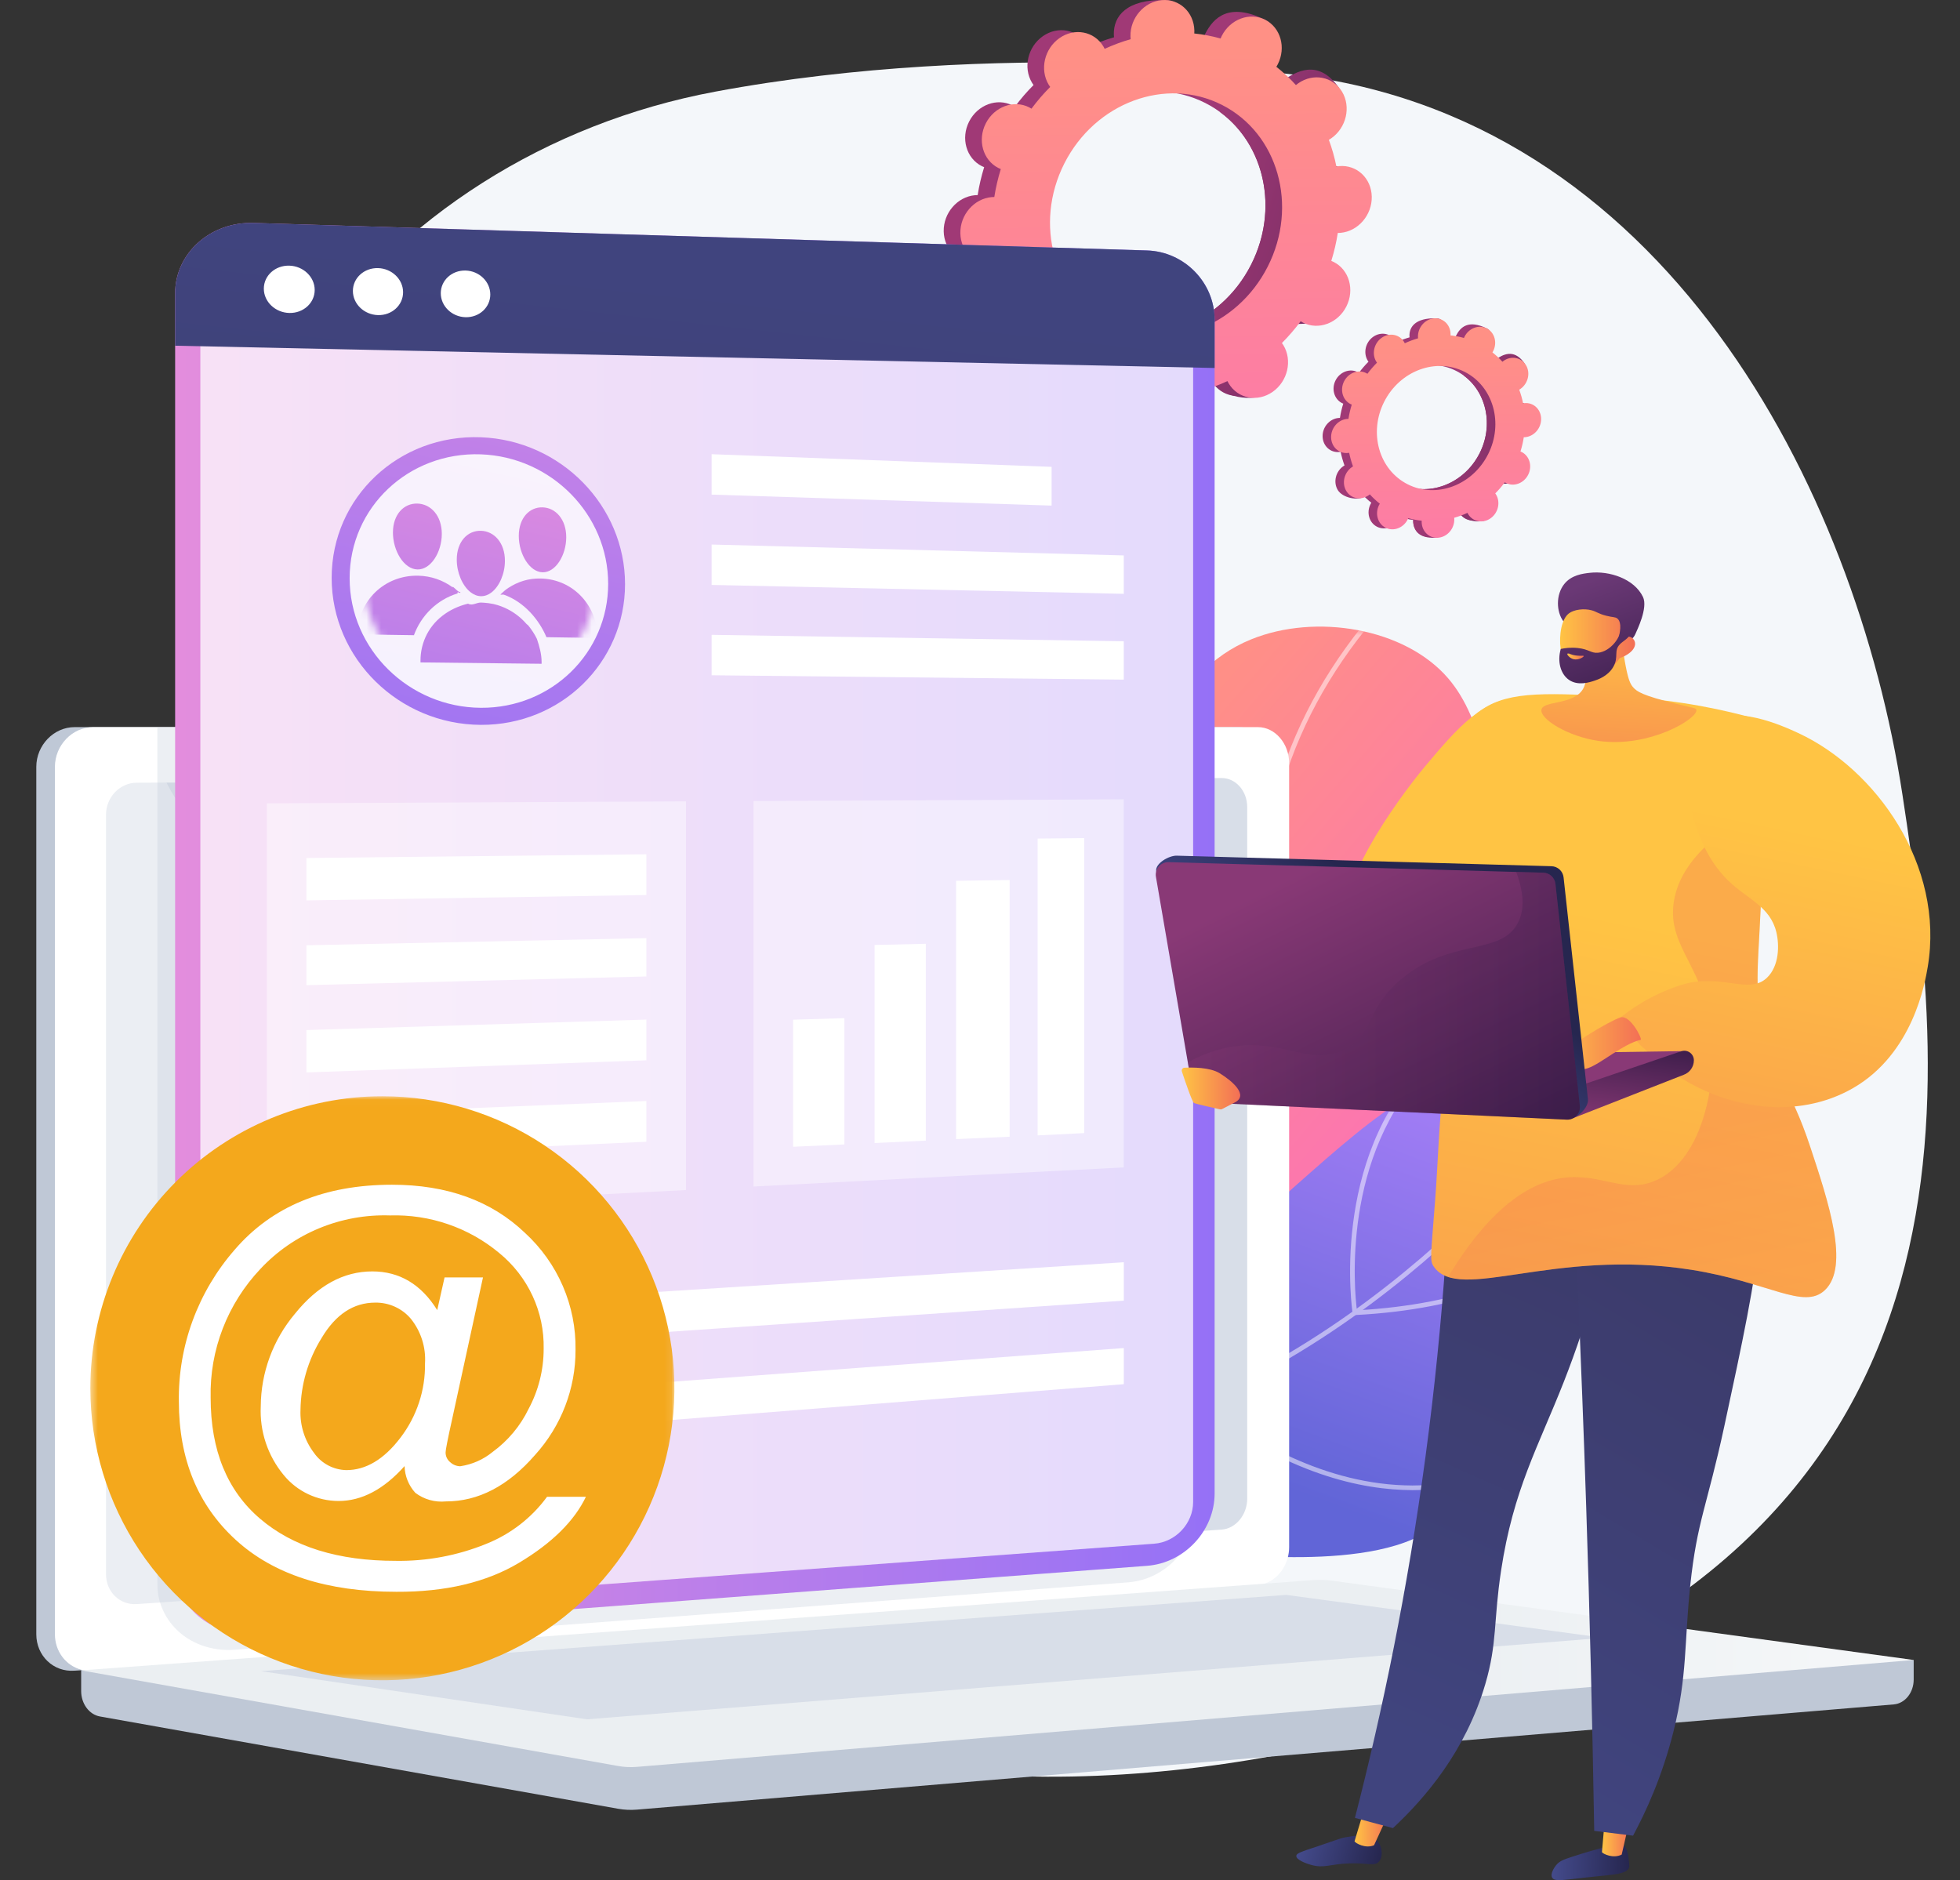<svg width="270" height="259" viewBox="0 0 270 259" fill="none" xmlns="http://www.w3.org/2000/svg">
<rect x="0" y="0" width="270" height="259" fill="#333333" stroke="none"/>
<path d="M262.07 109.464C255.633 67.331 229.241 15.567 177.101 10.15C177.101 10.15 137.514 5.334 98.49 12.632C75.329 16.964 55.02 29.857 42.17 48.388C29.319 66.919 25.027 89.515 30.236 111.057C33.62 125.049 35.906 139.53 35.279 153.908C34.187 178.931 34.815 202.288 59.099 217.211C80.782 230.535 108.07 242.287 134.104 244.345C151.796 245.744 171.636 243.48 188.688 238.874C275.588 215.4 268.507 151.598 262.07 109.464Z" fill="#F4F7FA"/>
<path d="M143.268 199.463C135.886 201.507 130.137 193 134.789 186.914C136.234 185.025 137.605 182.988 138.867 180.792C148.245 164.489 143.398 153.786 151.843 124.273C157.183 105.612 161.097 92.643 172.374 88.068C181.21 84.482 193.51 86.48 199.495 93.448C204.471 99.242 205.664 109.151 205.082 115.855C204.607 121.319 202.928 124.944 205.239 128.48C207.6 132.095 211.343 131.355 213.692 134.186C218.456 139.928 211.458 153.091 210.327 155.218C197.746 178.883 170.122 189.923 158.014 194.593C153.934 196.167 149.001 197.876 143.268 199.463Z" fill="url(#paint0_linear_178_3012)"/>
<mask id="mask0_178_3012" style="mask-type:luminance" maskUnits="userSpaceOnUse" x="131" y="86" width="85" height="115">
<path d="M140.893 200.101C134.153 201.857 129.052 193.939 133.481 188.563C135.408 186.224 137.229 183.641 138.867 180.792C148.245 164.489 143.398 153.786 151.843 124.273C157.183 105.612 161.097 92.643 172.374 88.068C181.21 84.482 193.51 86.48 199.495 93.448C204.471 99.242 205.664 109.151 205.081 115.855C204.607 121.319 202.928 124.944 205.239 128.48C207.6 132.095 211.343 131.355 213.692 134.186C218.456 139.928 211.458 153.091 210.327 155.218C197.746 178.883 170.122 189.923 158.014 194.593C153.381 196.38 147.647 198.342 140.893 200.101Z" fill="white"/>
</mask>
<g mask="url(#mask0_178_3012)">
<g opacity="0.5">
<path d="M105.087 207.705L105.016 207.067C116.851 205.742 127.382 203.243 136.318 199.638C149.489 194.325 158.788 186.738 163.958 177.088C168.008 169.527 169.457 160.984 171.463 149.16C173.065 139.72 173.348 132.884 173.599 126.853C173.926 118.965 174.185 112.734 177.267 104.387C180.394 95.918 185.485 88.008 192.398 80.878L192.859 81.325C186.008 88.39 180.965 96.225 177.869 104.609C174.822 112.862 174.565 119.048 174.24 126.88C173.989 132.93 173.704 139.787 172.096 149.267C170.155 160.704 168.623 169.738 164.523 177.391C159.281 187.177 149.872 194.862 136.558 200.233C127.568 203.86 116.98 206.373 105.087 207.705Z" fill="white"/>
<path d="M172.893 142.644L172.607 142.421C172.552 142.378 167.092 138.064 162.566 130.147C158.388 122.84 154.163 110.874 157.761 95.367L158.386 95.512C154.835 110.817 159.002 122.621 163.123 129.828C167.003 136.615 171.56 140.703 172.722 141.685C182.074 126.278 193.742 118.105 201.908 113.957C210.827 109.426 217.629 108.58 217.696 108.572L217.772 109.209C217.705 109.217 210.994 110.056 202.171 114.543C194.032 118.682 182.378 126.864 173.079 142.334L172.893 142.644Z" fill="white"/>
<path d="M167.795 168.012L167.715 167.792C167.678 167.688 163.875 157.269 158.019 147.57C152.201 137.935 134.646 130.589 134.469 130.516L134.714 129.923C134.893 129.997 152.641 137.422 158.568 147.239C163.984 156.208 167.652 165.788 168.237 167.353C188.873 166.369 220.789 126.865 221.11 126.465L221.61 126.866C221.529 126.967 213.392 137.076 202.79 147.14C188.519 160.687 176.823 167.706 168.028 168.004L167.795 168.012Z" fill="white"/>
<path d="M152.419 199.411C145.269 199.411 140.699 198.814 140.633 198.805L140 198.72L140.447 198.263C147.515 191.031 149.094 181.932 145.139 171.221C142.178 163.202 137.059 157.254 137.008 157.195L137.492 156.774C137.544 156.834 142.74 162.871 145.741 170.998C149.647 181.579 148.128 190.985 141.353 198.243C143.674 198.494 152.152 199.248 163.236 198.316C175.227 197.307 192.808 194.06 208.467 184.322L238.896 165.4L239.235 165.944L208.806 184.867C193.033 194.675 175.339 197.943 163.272 198.956C159.26 199.294 155.586 199.411 152.419 199.411Z" fill="white"/>
</g>
</g>
<path d="M128.277 200.214C138.529 206.219 152.445 212.406 168.289 213.97C172.332 214.369 197.31 216.833 200.174 206.461C201.183 202.807 198.596 200.647 199.859 195.738C201.356 189.922 205.947 189.233 211.731 184.244C215.182 181.267 225.282 172.555 222.23 162.747C220.406 156.885 213.968 150.897 207.558 148.958C198.155 146.113 190.654 152.536 178.15 163.624C167.066 173.453 166.387 177.043 158.281 183.982C152.266 189.131 142.827 195.554 128.277 200.214Z" fill="url(#paint1_linear_178_3012)"/>
<mask id="mask1_178_3012" style="mask-type:luminance" maskUnits="userSpaceOnUse" x="128" y="148" width="95" height="67">
<path d="M128.277 200.214C138.529 206.219 152.445 212.406 168.289 213.97C172.332 214.369 197.31 216.833 200.174 206.461C201.183 202.807 198.596 200.647 199.859 195.738C201.356 189.922 205.947 189.233 211.731 184.244C215.182 181.267 225.282 172.555 222.23 162.747C220.406 156.885 213.968 150.897 207.558 148.958C198.155 146.113 190.654 152.536 178.15 163.624C167.066 173.453 166.387 177.043 158.281 183.982C152.266 189.131 142.827 195.554 128.277 200.214Z" fill="white"/>
</mask>
<g mask="url(#mask1_178_3012)">
<g opacity="0.5">
<path d="M133.545 200.352C127.136 200.352 120.854 199.451 114.722 197.645C102.834 194.144 91.936 187.519 82.332 177.954L82.785 177.5C92.312 186.988 103.119 193.559 114.903 197.03C130.601 201.653 147.316 200.291 164.584 192.982C182.574 185.368 196.658 173.208 205.305 164.349C211.285 158.222 215.519 150.06 217.891 140.09L218.515 140.238C216.116 150.323 211.826 158.585 205.764 164.797C197.076 173.699 182.923 185.917 164.834 193.573C154.163 198.089 143.696 200.352 133.545 200.352Z" fill="white"/>
<path d="M186.372 181.174L186.327 180.889C186.293 180.679 183.153 159.758 196.444 146.349L196.9 146.8C184.682 159.127 186.598 177.961 186.921 180.503C216.835 178.875 225.946 162.573 228.031 157.602C228.089 157.463 228.128 157.377 228.145 157.347L228.698 157.673L228.422 157.51L228.702 157.667C228.687 157.695 228.661 157.757 228.623 157.85C226.495 162.924 217.181 179.603 186.66 181.159L186.372 181.174Z" fill="white"/>
<path d="M194.629 205.277C194.593 205.277 194.558 205.277 194.523 205.277C187.797 205.256 177.184 203.18 164.818 193.401L164.684 193.294L164.697 193.124C164.71 192.964 166.114 176.926 177.316 160.486L188.6 143.926L189.13 144.287L177.846 160.847C167.361 176.235 165.534 191.252 165.353 193.006C172.105 198.318 182.604 204.599 194.525 204.635C194.558 204.635 194.593 204.635 194.626 204.635C201.718 204.635 205.987 202.388 206.029 202.365L206.333 202.93C206.153 203.027 201.877 205.277 194.629 205.277Z" fill="white"/>
</g>
</g>
<path d="M206.289 66.404C207.376 66.956 208.743 66.449 209.341 65.272C209.939 64.094 209.542 62.691 208.454 62.139C208.398 62.111 208.34 62.087 208.282 62.064C208.484 61.412 208.637 60.755 208.739 60.098C208.801 60.098 208.864 60.097 208.927 60.092C210.168 59.981 211.153 58.841 211.127 57.545C211.101 56.249 210.074 55.288 208.833 55.398C208.768 55.404 208.705 55.414 208.641 55.426C208.512 54.783 208.334 54.156 208.11 53.549C208.167 53.516 208.224 53.481 208.279 53.442C209.341 52.698 209.68 51.23 209.038 50.163C208.395 49.096 207.013 48.834 205.951 49.578C205.897 49.616 205.846 49.657 205.795 49.699C205.376 49.236 204.916 48.806 204.418 48.414C204.453 48.357 204.487 48.298 204.518 48.237C205.116 47.06 205.898 45.773 204.802 45.238C202.266 44 201.178 45.06 200.58 46.238C200.549 46.299 200.522 46.361 200.497 46.423C199.886 46.252 199.268 46.135 198.647 46.07C198.65 46.004 198.653 45.939 198.652 45.872C198.626 44.576 199.011 43.875 197.765 43.851C195.049 43.798 194.133 44.977 194.159 46.273C194.16 46.34 194.166 46.407 194.172 46.472C193.55 46.65 192.939 46.877 192.344 47.151C192.315 47.093 192.286 47.036 192.252 46.98C191.61 45.913 190.228 45.651 189.166 46.395C188.105 47.139 187.765 48.607 188.408 49.674C188.441 49.728 188.477 49.779 188.514 49.83C188.044 50.3 187.603 50.811 187.196 51.358C187.144 51.325 187.09 51.293 187.034 51.264C185.947 50.712 184.58 51.219 183.982 52.397C183.384 53.574 183.781 54.977 184.869 55.529C184.925 55.558 184.983 55.582 185.041 55.605C184.838 56.256 184.686 56.913 184.584 57.57C184.522 57.57 184.459 57.571 184.396 57.577C183.155 57.688 182.17 58.828 182.196 60.124C182.222 61.42 183.249 62.381 184.49 62.27C184.554 62.264 184.618 62.254 184.681 62.243C184.811 62.885 184.989 63.512 185.213 64.12C185.156 64.153 185.099 64.188 185.043 64.226C183.982 64.97 183.642 66.438 184.285 67.505C184.928 68.572 187.057 69.068 188.118 68.324C188.173 68.286 187.477 68.011 187.528 67.969C187.947 68.433 188.407 68.862 188.905 69.254C188.87 69.312 188.835 69.37 188.804 69.431C188.206 70.609 188.603 72.011 189.691 72.563C190.779 73.115 192.145 72.608 192.743 71.431C192.774 71.37 192.801 71.308 192.826 71.246C193.436 71.416 194.055 71.534 194.676 71.599C194.672 71.664 194.669 71.73 194.671 71.796C194.697 73.092 195.724 74.053 196.964 73.943C198.205 73.832 199.19 72.692 199.164 71.396C199.163 71.328 199.157 71.262 199.15 71.196C199.773 71.019 200.384 70.792 200.979 70.517C201.007 70.575 201.037 70.633 201.07 70.689C201.713 71.756 203.095 72.018 204.157 71.274C205.218 70.53 205.558 69.062 204.915 67.995C204.882 67.941 204.846 67.889 204.809 67.839C205.279 67.369 205.719 66.858 206.126 66.311C206.179 66.343 206.232 66.375 206.289 66.404ZM192.731 66.576C188.782 64.571 187.341 59.48 189.512 55.204C191.683 50.928 196.644 49.087 200.592 51.092C204.541 53.097 205.982 58.188 203.812 62.464C201.641 66.74 196.68 68.581 192.731 66.576Z" fill="url(#paint2_linear_178_3012)"/>
<path d="M208.929 60.091C210.17 59.981 211.155 58.84 211.129 57.545C211.103 56.249 210.076 55.288 208.835 55.398C208.77 55.404 208.707 55.414 208.643 55.426C208.514 54.783 208.336 54.156 208.112 53.549C208.169 53.515 208.226 53.481 208.281 53.442C209.343 52.698 210.656 50.901 209.907 49.906C208.486 48.016 207.015 48.834 205.953 49.578C205.899 49.616 205.847 49.657 205.797 49.699C205.378 49.235 204.918 48.806 204.42 48.414C204.455 48.356 204.489 48.298 204.52 48.237C204.846 47.596 204.874 46.89 204.66 46.289C203.634 48.094 202.623 49.906 201.629 51.728C204.779 54.037 205.782 58.586 203.813 62.464C202.145 65.751 198.828 67.596 195.589 67.365C195.444 67.74 195.303 68.116 195.148 68.487C194.728 69.494 194.251 70.481 193.773 71.466C194.074 71.522 194.375 71.567 194.678 71.598C194.674 71.664 194.671 71.73 194.672 71.796C194.698 73.092 195.485 74.193 197.734 74.074C198.978 74.008 199.192 72.691 199.166 71.395C199.164 71.328 199.159 71.261 199.152 71.196C199.775 71.018 200.386 70.791 200.981 70.517C201.009 70.575 201.038 70.632 201.072 70.688C201.715 71.755 203.945 72.209 205.007 71.465C206.069 70.721 205.559 69.062 204.916 67.995C204.884 67.94 204.847 67.889 204.811 67.838C205.281 67.368 205.721 66.858 206.128 66.31C206.181 66.343 206.234 66.376 206.29 66.404C207.378 66.956 208.744 66.449 209.342 65.272C209.94 64.094 209.543 62.692 208.456 62.139C208.399 62.111 208.342 62.087 208.284 62.064C208.486 61.412 208.639 60.755 208.741 60.099C208.803 60.098 208.866 60.097 208.929 60.091Z" fill="url(#paint3_linear_178_3012)"/>
<path d="M207.46 66.537C208.548 67.089 209.914 66.582 210.512 65.405C211.11 64.227 210.713 62.825 209.626 62.272C209.569 62.244 209.512 62.22 209.454 62.197C209.656 61.545 209.808 60.888 209.911 60.231C209.973 60.231 210.036 60.23 210.099 60.225C211.34 60.114 212.325 58.974 212.299 57.678C212.273 56.382 211.246 55.421 210.005 55.531C209.94 55.537 209.876 55.547 209.813 55.559C209.683 54.916 209.506 54.289 209.282 53.682C209.339 53.648 209.396 53.614 209.451 53.575C210.513 52.831 210.852 51.363 210.209 50.296C209.566 49.229 208.184 48.967 207.123 49.711C207.068 49.749 207.017 49.79 206.967 49.832C206.547 49.369 206.088 48.939 205.59 48.547C205.625 48.49 205.659 48.431 205.69 48.37C206.288 47.193 205.891 45.791 204.804 45.238C203.716 44.686 202.35 45.193 201.752 46.371C201.721 46.432 201.694 46.494 201.668 46.556C201.058 46.385 200.44 46.268 199.819 46.203C199.822 46.137 199.825 46.072 199.824 46.005C199.798 44.709 198.771 43.748 197.53 43.859C196.29 43.969 195.305 45.11 195.331 46.406C195.332 46.473 195.338 46.539 195.344 46.605C194.722 46.783 194.111 47.01 193.516 47.284C193.487 47.226 193.458 47.169 193.425 47.113C192.782 46.046 191.4 45.784 190.338 46.528C189.277 47.271 188.937 48.739 189.58 49.806C189.613 49.861 189.649 49.912 189.686 49.962C189.216 50.433 188.775 50.943 188.369 51.491C188.316 51.458 188.263 51.426 188.206 51.397C187.119 50.845 185.752 51.352 185.154 52.529C184.556 53.707 184.953 55.109 186.041 55.662C186.097 55.69 186.155 55.714 186.212 55.737C186.01 56.389 185.858 57.046 185.756 57.703C185.694 57.703 185.631 57.704 185.567 57.709C184.327 57.82 183.342 58.96 183.368 60.256C183.394 61.552 184.421 62.513 185.661 62.402C185.726 62.397 185.79 62.386 185.853 62.375C185.983 63.017 186.161 63.645 186.385 64.252C186.328 64.285 186.271 64.32 186.215 64.359C185.154 65.103 184.814 66.57 185.457 67.638C186.1 68.704 187.482 68.967 188.544 68.223C188.598 68.185 188.649 68.144 188.7 68.102C189.119 68.565 189.579 68.995 190.077 69.387C190.042 69.444 190.007 69.502 189.976 69.563C189.378 70.741 189.775 72.143 190.863 72.695C191.95 73.248 193.317 72.741 193.915 71.563C193.946 71.502 193.972 71.44 193.998 71.378C194.608 71.548 195.226 71.666 195.848 71.731C195.844 71.797 195.841 71.862 195.842 71.929C195.868 73.225 196.895 74.186 198.136 74.075C199.377 73.964 200.362 72.824 200.336 71.528C200.334 71.46 200.329 71.394 200.322 71.328C200.945 71.151 201.556 70.924 202.151 70.65C202.179 70.708 202.208 70.765 202.242 70.821C202.885 71.888 204.267 72.15 205.328 71.406C206.39 70.662 206.729 69.194 206.087 68.127C206.054 68.073 206.018 68.022 205.981 67.971C206.451 67.501 206.891 66.99 207.298 66.443C207.351 66.476 207.404 66.508 207.46 66.537ZM193.903 66.709C189.954 64.704 188.512 59.613 190.683 55.337C192.854 51.061 197.815 49.22 201.764 51.225C205.713 53.23 207.154 58.322 204.983 62.597C202.812 66.873 197.851 68.714 193.903 66.709Z" fill="url(#paint4_linear_178_3012)"/>
<path d="M177.196 44.183C179.326 45.264 182.003 44.271 183.174 41.964C184.345 39.657 183.568 36.91 181.437 35.829C181.327 35.773 181.214 35.726 181.101 35.681C181.497 34.404 181.796 33.118 181.996 31.831C182.118 31.83 182.24 31.828 182.365 31.817C184.796 31.601 186.725 29.367 186.674 26.828C186.623 24.29 184.611 22.407 182.181 22.624C182.054 22.635 181.929 22.655 181.805 22.677C181.551 21.419 181.203 20.19 180.764 19.001C180.876 18.936 180.987 18.868 181.096 18.792C183.175 17.335 183.84 14.459 182.581 12.369C181.321 10.279 178.614 9.766 176.535 11.223C176.428 11.297 176.328 11.378 176.229 11.46C175.408 10.552 174.507 9.71 173.532 8.942C173.601 8.83 173.668 8.716 173.728 8.597C174.9 6.29 176.43 3.77 174.283 2.722C169.316 0.297 167.185 2.373 166.013 4.679C165.953 4.799 165.9 4.92 165.85 5.042C164.655 4.708 163.444 4.477 162.226 4.35C162.234 4.222 162.24 4.093 162.237 3.963C162.186 1.425 162.94 0.051 160.5 0.003C155.179 -0.1 153.384 2.209 153.435 4.748C153.438 4.88 153.449 5.01 153.462 5.139C152.243 5.487 151.045 5.931 149.88 6.468C149.824 6.355 149.767 6.243 149.701 6.133C148.442 4.043 145.735 3.53 143.655 4.987C141.576 6.444 140.911 9.319 142.17 11.409C142.235 11.517 142.305 11.617 142.377 11.715C141.456 12.636 140.594 13.636 139.797 14.709C139.694 14.645 139.589 14.582 139.479 14.525C137.348 13.444 134.672 14.437 133.501 16.744C132.329 19.051 133.107 21.798 135.237 22.879C135.348 22.935 135.46 22.983 135.573 23.028C135.178 24.304 134.879 25.59 134.679 26.877C134.557 26.878 134.434 26.88 134.31 26.891C131.879 27.108 129.95 29.341 130.001 31.88C130.052 34.419 132.064 36.301 134.494 36.084C134.621 36.073 134.746 36.053 134.87 36.031C135.124 37.289 135.472 38.518 135.911 39.707C135.799 39.773 135.688 39.84 135.579 39.916C133.5 41.373 132.835 44.249 134.094 46.339C135.354 48.429 139.523 49.401 141.603 47.944C141.709 47.869 140.347 47.331 140.446 47.249C141.267 48.157 142.168 48.998 143.143 49.766C143.074 49.879 143.007 49.992 142.946 50.112C141.775 52.419 142.553 55.166 144.683 56.247C146.814 57.329 149.49 56.336 150.661 54.029C150.722 53.91 150.774 53.788 150.825 53.666C152.02 54 153.231 54.231 154.449 54.358C154.441 54.486 154.435 54.615 154.438 54.745C154.489 57.284 156.5 59.166 158.931 58.949C161.362 58.733 163.291 56.499 163.24 53.961C163.237 53.828 163.226 53.698 163.213 53.569C164.432 53.222 165.63 52.777 166.795 52.24C166.851 52.353 166.908 52.466 166.974 52.575C168.233 54.665 170.94 55.178 173.02 53.721C175.099 52.264 175.764 49.389 174.505 47.299C174.44 47.192 174.37 47.092 174.298 46.993C175.219 46.072 176.081 45.072 176.878 43.999C176.981 44.063 177.085 44.127 177.196 44.183ZM150.637 44.52C142.902 40.592 140.079 30.619 144.331 22.243C148.584 13.867 158.302 10.261 166.037 14.189C173.773 18.116 176.596 28.09 172.343 36.465C168.091 44.841 158.373 48.447 150.637 44.52Z" fill="url(#paint5_linear_178_3012)"/>
<path d="M182.368 31.817C184.799 31.601 186.728 29.367 186.677 26.828C186.626 24.29 184.614 22.407 182.184 22.624C182.056 22.635 181.932 22.655 181.808 22.677C181.554 21.419 181.206 20.19 180.767 19.001C180.879 18.936 180.99 18.868 181.099 18.792C183.178 17.335 185.751 13.814 184.284 11.864C181.499 8.164 178.617 9.765 176.538 11.222C176.431 11.297 176.331 11.378 176.232 11.459C175.411 10.551 174.51 9.71 173.535 8.942C173.604 8.83 173.671 8.716 173.731 8.596C174.369 7.341 174.425 5.957 174.004 4.78C171.996 8.315 170.014 11.865 168.068 15.435C174.239 19.957 176.204 28.868 172.346 36.465C169.078 42.903 162.58 46.518 156.236 46.065C155.953 46.799 155.675 47.537 155.372 48.264C154.549 50.236 153.615 52.169 152.68 54.098C153.268 54.209 153.859 54.296 154.452 54.358C154.444 54.486 154.438 54.615 154.441 54.745C154.492 57.284 156.033 59.441 160.438 59.207C162.875 59.078 163.294 56.499 163.243 53.96C163.24 53.828 163.229 53.698 163.216 53.569C164.435 53.222 165.633 52.777 166.798 52.24C166.853 52.353 166.911 52.466 166.977 52.575C168.236 54.665 172.605 55.553 174.685 54.096C176.764 52.639 175.767 49.389 174.508 47.299C174.443 47.192 174.372 47.091 174.301 46.993C175.221 46.072 176.084 45.072 176.881 43.999C176.984 44.063 177.088 44.127 177.199 44.182C179.329 45.264 182.006 44.271 183.177 41.964C184.348 39.657 183.571 36.91 181.44 35.829C181.33 35.773 181.217 35.725 181.104 35.68C181.5 34.404 181.799 33.117 181.999 31.831C182.121 31.83 182.243 31.828 182.368 31.817Z" fill="url(#paint6_linear_178_3012)"/>
<path d="M179.489 44.443C181.619 45.525 184.296 44.532 185.467 42.225C186.638 39.918 185.861 37.171 183.73 36.09C183.62 36.033 183.507 35.986 183.394 35.941C183.79 34.665 184.088 33.378 184.288 32.091C184.411 32.091 184.533 32.089 184.658 32.078C187.088 31.861 189.017 29.628 188.967 27.089C188.916 24.55 186.904 22.668 184.473 22.884C184.346 22.896 184.222 22.916 184.097 22.938C183.844 21.68 183.496 20.451 183.057 19.262C183.169 19.196 183.28 19.128 183.389 19.052C185.468 17.596 186.133 14.72 184.874 12.63C183.614 10.54 180.907 10.026 178.828 11.483C178.721 11.558 178.621 11.638 178.522 11.72C177.701 10.812 176.8 9.971 175.825 9.203C175.894 9.09 175.961 8.977 176.021 8.857C177.193 6.55 176.415 3.803 174.285 2.722C172.154 1.64 169.477 2.633 168.306 4.94C168.246 5.059 168.193 5.181 168.143 5.302C166.948 4.969 165.737 4.738 164.519 4.611C164.527 4.482 164.533 4.354 164.53 4.224C164.479 1.685 162.468 -0.197 160.037 0.02C157.606 0.236 155.677 2.47 155.728 5.008C155.731 5.141 155.742 5.271 155.755 5.4C154.536 5.747 153.338 6.192 152.173 6.729C152.117 6.616 152.06 6.503 151.994 6.394C150.734 4.304 148.028 3.79 145.948 5.248C143.868 6.705 143.204 9.58 144.463 11.67C144.528 11.777 144.598 11.877 144.67 11.976C143.749 12.897 142.887 13.897 142.09 14.97C141.987 14.906 141.882 14.842 141.772 14.786C139.641 13.705 136.965 14.698 135.793 17.005C134.622 19.312 135.4 22.058 137.53 23.14C137.641 23.196 137.753 23.243 137.866 23.288C137.471 24.565 137.172 25.851 136.972 27.138C136.85 27.139 136.727 27.141 136.603 27.152C134.172 27.368 132.243 29.602 132.294 32.141C132.345 34.679 134.357 36.562 136.787 36.345C136.914 36.334 137.039 36.314 137.163 36.292C137.417 37.55 137.765 38.779 138.204 39.968C138.092 40.033 137.981 40.101 137.872 40.177C135.793 41.634 135.128 44.51 136.387 46.6C137.647 48.69 140.353 49.203 142.433 47.746C142.539 47.672 142.64 47.591 142.739 47.509C143.56 48.417 144.461 49.259 145.436 50.027C145.367 50.139 145.3 50.253 145.239 50.373C144.068 52.679 144.846 55.426 146.976 56.508C149.107 57.59 151.783 56.596 152.954 54.289C153.015 54.17 153.067 54.049 153.118 53.927C154.313 54.261 155.524 54.492 156.742 54.619C156.734 54.747 156.728 54.876 156.731 55.006C156.782 57.544 158.793 59.427 161.224 59.21C163.655 58.993 165.584 56.76 165.533 54.221C165.53 54.089 165.519 53.959 165.506 53.83C166.725 53.482 167.923 53.038 169.088 52.501C169.144 52.614 169.201 52.726 169.267 52.836C170.526 54.926 173.233 55.439 175.313 53.982C177.392 52.525 178.057 49.65 176.798 47.559C176.733 47.452 176.662 47.352 176.591 47.254C177.512 46.333 178.374 45.333 179.171 44.26C179.274 44.324 179.378 44.387 179.489 44.443ZM152.93 44.78C145.195 40.853 142.372 30.879 146.624 22.504C150.877 14.128 160.595 10.522 168.33 14.449C176.065 18.377 178.888 28.35 174.636 36.726C170.383 45.102 160.665 48.708 152.93 44.78Z" fill="url(#paint7_linear_178_3012)"/>
<path d="M263.621 228.675L11.18 226.493V232.95C11.18 234.702 12.281 236.192 13.772 236.458L85.155 249.171C86.002 249.322 86.861 249.362 87.716 249.291L260.877 234.795C262.423 234.666 263.621 233.171 263.621 231.37V228.675Z" fill="#BFC8D6"/>
<path d="M175.019 105.126V213.134C175.019 214.496 174.523 215.768 173.729 216.711C172.958 217.634 171.897 218.243 170.727 218.33L54.73 226.886L11.481 230.086H11.475L11.182 230.093L10.242 230.149C7.371 230.361 5 228.105 5 225.123V105.643C5 102.661 7.406 100.166 10.278 100.166H170.723C173.09 100.166 175.019 102.43 175.019 105.126Z" fill="#BFC8D6"/>
<path d="M177.585 105.126V213.134C177.585 215.215 176.43 217.074 174.82 217.892C174.797 217.904 174.767 217.916 174.743 217.928C174.59 218.002 174.431 218.071 174.27 218.125C174.234 218.138 174.197 218.151 174.161 218.164C174.132 218.171 174.102 218.181 174.076 218.187C173.959 218.223 173.842 218.249 173.721 218.272C173.578 218.301 173.432 218.321 173.282 218.33L172.469 218.384L57.02 226.879H57.014L12.834 230.136C12.408 230.168 11.992 230.165 11.595 230.09C11.556 230.083 11.52 230.087 11.481 230.087H11.475C11.377 230.087 11.247 230.028 11.15 229.999C9.088 229.436 7.566 227.507 7.566 225.124V105.643C7.566 102.661 9.966 100.166 12.837 100.166H173.282C175.649 100.166 177.585 102.43 177.585 105.126Z" fill="white"/>
<path d="M168.28 210.714L18.841 220.974C16.504 221.134 14.605 219.291 14.605 216.856V112.251C14.605 109.817 16.504 107.835 18.841 107.825L168.28 107.181C170.231 107.172 171.809 108.963 171.809 111.181V206.457C171.809 208.674 170.231 210.58 168.28 210.714Z" fill="#D8DEE8"/>
<path d="M98.722 103.511C98.722 104.622 97.897 105.524 96.877 105.527C95.856 105.531 95.027 104.631 95.027 103.519C95.027 102.406 95.856 101.503 96.877 101.503C97.897 101.502 98.722 102.401 98.722 103.511Z" fill="white"/>
<path opacity="0.48" d="M12.83 230.14L172.465 218.389L173.277 218.329C174.362 218.249 175.349 217.713 176.103 216.899C164.616 216.27 157.481 212.193 152.878 207.981C143.635 199.522 145.238 191.18 135.27 185.618C122.838 178.681 113.063 187.471 103.628 178.798C97.909 173.54 100.717 169.619 93.679 161.761C85.884 153.059 80.809 155.984 72.976 148.151C63.071 138.247 68.025 130.542 59.492 123.431C49.142 114.805 37.979 122.789 28.126 114.516C23.877 110.948 21.545 105.76 20.327 100.244H12.831C9.959 100.244 7.625 102.661 7.625 105.643V225.123C7.625 228.105 9.959 230.351 12.83 230.14Z" fill="white"/>
<path d="M180.84 217.674L11.18 230.106L85.155 243.281C86.002 243.432 86.861 243.472 87.716 243.401L263.621 228.675L183.539 217.758C182.643 217.636 181.74 217.608 180.84 217.674Z" fill="url(#paint8_linear_178_3012)"/>
<path d="M35.938 230.213L177.185 219.708L220.899 225.62L80.869 236.849L35.938 230.213Z" fill="#D8DEE8"/>
<path opacity="0.3" d="M164.752 100.166V208.015C164.752 209.01 164.553 209.983 164.264 210.903C163.857 212.207 163.159 213.407 162.281 214.438C160.59 216.421 158.141 217.771 155.409 217.979L39.237 226.746L32.385 227.263C30.733 227.39 29.168 227.162 27.766 226.649C24.95 225.624 22.855 223.449 22.019 220.672C21.765 219.842 21.68 218.961 21.68 218.037V100.166H164.752Z" fill="#BFC8D6"/>
<path d="M158.009 34.504L34.951 30.712C28.988 30.528 24.125 34.874 24.125 40.42V215.762C24.125 221.308 28.988 225.438 34.951 224.988L158.009 215.703C163.164 215.314 167.32 210.854 167.32 205.74V44.051C167.32 38.936 163.164 34.662 158.009 34.504Z" fill="url(#paint9_linear_178_3012)"/>
<path opacity="0.74" d="M27.598 216.563V39.465C27.598 36.273 30.394 33.767 33.832 33.867L158.985 37.505C161.958 37.591 164.36 40.056 164.36 43.01V206.913C164.36 209.867 161.958 212.439 158.985 212.658L33.832 221.883C30.394 222.136 27.598 219.755 27.598 216.563Z" fill="white"/>
<path d="M158.009 34.504L34.951 30.712C28.988 30.528 24.125 34.874 24.125 40.42V47.624L167.32 50.693V44.051C167.32 38.936 163.164 34.662 158.009 34.504Z" fill="url(#paint10_linear_178_3012)"/>
<path d="M43.351 39.945C43.351 41.741 41.787 43.16 39.854 43.113C37.917 43.066 36.344 41.567 36.344 39.764C36.344 37.961 37.917 36.542 39.854 36.596C41.787 36.65 43.351 38.149 43.351 39.945Z" fill="white"/>
<path d="M55.527 40.26C55.527 42.044 53.984 43.454 52.077 43.408C50.166 43.362 48.613 41.873 48.613 40.081C48.613 38.29 50.166 36.881 52.077 36.934C53.984 36.987 55.527 38.476 55.527 40.26Z" fill="white"/>
<path d="M67.54 40.571C67.54 42.343 66.018 43.743 64.136 43.698C62.25 43.653 60.719 42.173 60.719 40.395C60.719 38.615 62.25 37.216 64.136 37.268C66.018 37.32 67.54 38.799 67.54 40.571Z" fill="white"/>
<path d="M86.102 80.469C86.102 91.224 77.294 99.904 66.243 99.855C54.979 99.805 45.688 90.74 45.688 79.607C45.688 68.475 54.979 59.805 66.243 60.236C77.295 60.659 86.102 69.715 86.102 80.469Z" fill="url(#paint11_linear_178_3012)"/>
<path opacity="0.9" d="M83.778 80.42C83.778 89.917 75.993 97.566 66.242 97.504C56.326 97.44 48.164 89.451 48.164 79.66C48.164 69.869 56.326 62.228 66.242 62.588C75.992 62.941 83.778 70.923 83.778 80.42Z" fill="white"/>
<mask id="mask2_178_3012" style="mask-type:luminance" maskUnits="userSpaceOnUse" x="50" y="64" width="32" height="32">
<path d="M81.931 80.38C81.931 88.876 74.96 95.707 66.244 95.638C57.396 95.567 50.125 88.431 50.125 79.702C50.125 70.972 57.396 64.147 66.244 64.454C74.96 64.756 81.931 71.885 81.931 80.38Z" fill="white"/>
</mask>
<g mask="url(#mask2_178_3012)">
<path d="M64.796 81.562C65.235 81.912 65.727 82.12 66.248 82.13C66.772 82.141 67.267 81.949 67.707 81.611C68.802 80.769 69.555 79.024 69.555 77.253C69.555 74.773 68.077 73.17 66.248 73.12C64.414 73.07 62.922 74.601 62.922 77.095C62.922 78.883 63.688 80.674 64.796 81.562Z" fill="url(#paint12_linear_178_3012)"/>
<path d="M73.965 88.017C73.645 87.351 73.227 86.73 72.774 86.166C72.73 86.111 72.64 86.059 72.588 86.006C72.583 86.001 72.568 85.996 72.564 85.991C72.55 85.975 72.53 85.959 72.517 85.943C72.495 85.919 72.472 85.894 72.45 85.87C72.44 85.856 72.428 85.844 72.415 85.832C72.369 85.776 72.317 85.723 72.269 85.671C72.26 85.662 72.251 85.653 72.243 85.645C72.225 85.625 72.206 85.606 72.188 85.587C72.185 85.585 72.183 85.583 72.181 85.58C72.167 85.565 72.153 85.551 72.139 85.537C72.121 85.521 72.104 85.502 72.088 85.485C72.077 85.473 72.066 85.462 72.054 85.452C72.02 85.418 71.985 85.384 71.951 85.352C71.944 85.345 71.936 85.339 71.929 85.332C71.885 85.29 71.841 85.249 71.796 85.208C71.777 85.191 71.759 85.173 71.74 85.157C71.705 85.126 71.669 85.094 71.633 85.063C71.624 85.056 71.615 85.049 71.607 85.041C70.596 84.175 69.374 83.537 68.031 83.22C67.986 83.209 67.941 83.199 67.897 83.189C67.895 83.189 67.895 83.19 67.895 83.19C67.894 83.192 67.893 83.193 67.892 83.195C67.492 83.109 67.084 83.054 66.667 83.028C66.526 83.019 66.387 83.008 66.245 83.006C65.647 82.994 65.061 83.485 64.498 83.165H64.479C64.479 83.165 64.477 83.168 64.477 83.167C64.476 83.167 64.476 83.166 64.474 83.166C64.473 83.167 64.471 83.165 64.47 83.165C64.47 83.165 64.47 83.165 64.468 83.165C64.462 83.165 64.457 83.161 64.451 83.158C64.449 83.157 64.449 83.165 64.448 83.165C64.446 83.165 64.446 83.165 64.446 83.165C61.82 83.806 59.645 85.44 58.6 87.802C58.169 88.778 57.926 89.852 57.926 90.989V91.251L74.607 91.44V91.183C74.607 90.062 74.286 88.993 73.965 88.019L73.965 88.017Z" fill="url(#paint13_linear_178_3012)"/>
<path d="M57.505 78.447C59.361 78.489 60.862 76.044 60.862 73.545C60.862 71.046 59.361 69.427 57.505 69.37C55.643 69.314 54.129 70.851 54.129 73.365C54.129 75.878 55.643 78.405 57.505 78.447Z" fill="url(#paint14_linear_178_3012)"/>
<path d="M63.03 81.751C63.035 81.749 63.038 81.561 63.043 81.561H63.044C63.156 81.561 63.271 81.751 63.386 81.624C63.394 81.632 63.385 81.732 63.392 81.739C63.394 81.741 63.38 81.834 63.38 81.836V81.833L63.416 81.561H63.414C63.414 81.561 63.414 81.565 63.413 81.565L63.406 81.561H63.405C63.083 81.561 62.735 81.08 62.365 80.809C62.37 80.819 62.376 80.885 62.38 80.894C62.379 80.892 62.376 80.919 62.374 80.918C61.01 79.932 59.42 79.346 57.6 79.306C52.957 79.205 49.266 82.811 49.266 87.344V87.387L57.065 87.504C57.066 87.504 57.006 87.537 57.008 87.534C58.01 84.784 60.205 82.61 63.03 81.751Z" fill="url(#paint15_linear_178_3012)"/>
<path d="M63.414 81.855C63.473 81.892 63.515 81.93 63.549 81.968C63.515 81.928 63.473 81.889 63.414 81.852V81.855Z" fill="url(#paint16_linear_178_3012)"/>
<path d="M74.743 78.836C76.545 78.876 78.002 76.467 78.002 74.004C78.002 71.541 76.545 69.946 74.743 69.892C72.935 69.837 71.465 71.352 71.465 73.829C71.465 76.306 72.935 78.795 74.743 78.836Z" fill="url(#paint17_linear_178_3012)"/>
<path d="M74.486 79.693C72.795 79.656 71.348 80.133 70.038 80.98C69.616 81.252 69.283 81.563 68.922 81.908C68.924 81.908 68.957 81.91 68.959 81.91C69.111 81.956 69.277 81.873 69.427 81.928C72.24 82.929 74.294 85.424 75.275 87.778L82.307 87.885V87.843C82.307 83.437 78.96 79.79 74.486 79.693Z" fill="url(#paint18_linear_178_3012)"/>
</g>
<path d="M144.863 69.65L98.027 68.136V62.569L144.863 64.312V69.65Z" fill="white"/>
<path d="M154.807 81.804L98.027 80.579V75.012L154.807 76.515V81.804Z" fill="white"/>
<path d="M154.807 93.625L98.027 93.022V87.455L154.807 88.336V93.625Z" fill="white"/>
<path d="M154.809 179.172L36.758 187.26V181.395L154.809 173.884V179.172Z" fill="white"/>
<path d="M154.809 190.682L36.758 200.026V194.506L154.809 185.705V190.682Z" fill="white"/>
<path opacity="0.42" d="M94.5 163.937L36.758 166.904V110.667L94.5 110.394V163.937Z" fill="white"/>
<path d="M89.043 123.294L42.207 124.038V118.198L89.043 117.684V123.294Z" fill="white"/>
<path d="M89.043 134.514L42.207 135.716V130.22L89.043 129.234V134.514Z" fill="white"/>
<path d="M89.043 146.064L42.207 147.738V141.899L89.043 140.454V146.064Z" fill="white"/>
<path d="M89.043 157.284L42.207 159.417V153.577L89.043 151.674V157.284Z" fill="white"/>
<path opacity="0.42" d="M154.807 160.819L103.801 163.451V110.35L154.807 110.112V160.819Z" fill="white"/>
<path d="M116.315 157.658L109.258 157.974V140.471L116.315 140.259V157.658Z" fill="white"/>
<path d="M127.538 157.129L120.48 157.463V130.177L127.538 130.017V157.129Z" fill="white"/>
<path d="M139.085 156.591L131.707 156.921V121.338L139.085 121.234V156.591Z" fill="white"/>
<path d="M149.353 156.094L142.938 156.408V115.517L149.353 115.453V156.094Z" fill="white"/>
<path d="M186.456 126.494C183.358 123.187 191.934 110.761 196.524 105.316C200.534 100.56 204.655 95.671 209.717 96.29C214.16 96.833 218.484 101.519 218.743 106.011C219.44 118.093 190.86 131.196 186.456 126.494Z" fill="url(#paint19_linear_178_3012)"/>
<path d="M223.65 254.177C224.233 254.651 224.341 255.835 224.411 256.609C224.442 256.954 224.458 257.127 224.419 257.249C224.137 258.14 222.41 258.233 219.702 258.51C215.422 258.947 214.149 259.284 213.814 258.647C213.5 258.05 214.26 257.073 214.345 256.965C214.805 256.386 215.369 256.175 216.461 255.816C218.48 255.152 219.844 254.788 220.257 254.678C222.836 253.989 223.267 253.866 223.65 254.177Z" fill="url(#paint20_linear_178_3012)"/>
<path d="M221.104 250.267L220.676 255.144C220.797 255.38 222.247 256.086 223.398 255.48L224.499 250.686L221.104 250.267Z" fill="url(#paint21_linear_178_3012)"/>
<path d="M189.71 253.55C190.409 254.322 190.569 255.743 189.961 256.444C189.363 257.132 188.465 256.616 185.918 256.692C183.189 256.773 182.476 257.418 180.622 256.906C179.873 256.699 178.55 256.197 178.575 255.662C178.592 255.286 179.266 255.091 181.516 254.338C184.709 253.268 184.695 253.209 185.373 253.097C187.077 252.815 188.787 252.531 189.71 253.55Z" fill="url(#paint22_linear_178_3012)"/>
<path d="M187.962 249.1L186.594 253.653C186.697 253.897 188.089 254.711 189.283 254.195L191.315 249.776L187.962 249.1Z" fill="url(#paint23_linear_178_3012)"/>
<path d="M200.125 149.386C199.929 164.687 198.885 181.891 196.38 200.582C193.903 219.056 190.434 235.747 186.648 250.425C188.395 250.895 190.141 251.365 191.887 251.835C196.318 247.703 201.906 241.201 204.603 232.011C206.277 226.307 205.719 223.376 206.781 216.361C208.471 205.19 211.895 199.338 215.434 190.331C218.614 182.236 222.374 170.357 224.389 154.479C216.301 152.781 208.213 151.084 200.125 149.386Z" fill="url(#paint24_linear_178_3012)"/>
<path d="M215.887 147.926C216.956 167.386 217.835 187.209 218.501 207.382C219.001 222.52 219.368 237.466 219.612 252.216C221.396 252.436 223.179 252.656 224.963 252.877C226.687 249.668 228.976 244.761 230.544 238.473C232.449 230.835 232.008 226.3 232.843 218.384C233.781 209.506 235.142 207.572 237.554 196.373C242.449 173.644 244.896 162.279 239.436 155.21C237.663 152.915 232.107 147.158 215.887 147.926Z" fill="url(#paint25_linear_178_3012)"/>
<path d="M241.886 99.018C237.708 97.843 231.586 96.469 224.088 96.045C213.394 95.441 208.047 95.139 204.258 97.685C195.506 103.567 202.282 117.142 198.699 150.795C198.188 155.6 198.073 160.44 197.703 165.259C197.089 173.238 196.949 173.671 197.505 174.479C200.986 179.549 213.974 171.902 233.01 174.925C243.662 176.616 248.492 180.513 251.41 177.702C254.814 174.425 251.894 165.609 249.382 158.021C246.497 149.31 244.715 149.198 243.078 142.638C241.367 135.781 242.402 132.25 242.669 121.438C242.796 116.264 242.769 108.564 241.886 99.018Z" fill="url(#paint26_linear_178_3012)"/>
<g opacity="0.3">
<path d="M215.994 162.195C220.97 161.806 224.198 164.619 228.493 162.426C234.382 159.42 236.274 150.067 235.899 143.448C235.329 133.39 229.586 130.739 230.576 124.237C231.111 120.721 233.621 116.054 242.634 111.285C242.754 115.298 242.731 118.72 242.664 121.438C242.398 132.25 241.363 135.781 243.074 142.638C244.711 149.198 246.493 149.31 249.377 158.021C251.89 165.609 254.809 174.425 251.406 177.702C248.488 180.512 243.657 176.616 233.006 174.925C216.603 172.32 204.697 177.63 199.488 175.908C205.783 165.507 211.492 162.547 215.994 162.195Z" fill="url(#paint27_linear_178_3012)"/>
</g>
<path d="M235.099 99.708C238.653 96.788 245.798 100.093 247.708 100.977C258.359 105.904 267.922 119.18 265.553 133.21C265.198 135.315 263.55 145.157 255.216 149.926C247.696 154.229 237.542 153.122 229.406 147.027C228.295 146.041 227.183 145.054 226.071 144.068C224.977 142.885 223.883 141.703 222.789 140.521C224.508 139.09 227.43 137.027 231.533 135.703C236.942 133.958 240.881 137.09 243.391 134.709C245.123 133.065 245.127 130.163 244.699 128.403C243.837 124.858 240.711 123.861 238.103 121.344C231.974 115.432 230.845 103.204 235.099 99.708Z" fill="url(#paint28_linear_178_3012)"/>
<path d="M184.028 145.511L231.658 144.8L218.993 150.913L183.906 148.616L184.028 145.511Z" fill="url(#paint29_linear_178_3012)"/>
<path d="M233.34 146.066V146.066C233.34 146.957 232.783 147.753 231.945 148.058L216.726 154.025L216.656 149.888L231.66 144.8C232.502 144.558 233.34 145.19 233.34 146.066Z" fill="url(#paint30_linear_178_3012)"/>
<path d="M226.005 143.248C226.297 143.182 224.581 139.762 223.233 140.157C221.886 140.552 215.296 144.371 214.697 145.944C214.098 147.516 214.098 147.516 214.098 147.516C214.098 147.516 216.972 147.741 218.755 147.142C220.538 146.543 223.628 143.777 226.005 143.248Z" fill="url(#paint31_linear_178_3012)"/>
<path d="M215.392 120.865L218.749 151.434C218.865 152.489 217.388 154.06 216.328 154.01L167.076 150.987C166.267 150.948 165.593 150.352 165.456 149.554L159.274 120.03C159.09 118.955 161.021 117.846 162.111 117.876L213.724 119.327C214.586 119.352 215.298 120.008 215.392 120.865Z" fill="url(#paint32_linear_178_3012)"/>
<path d="M214.268 121.756L217.625 152.326C217.741 153.38 216.887 154.289 215.827 154.239L165.952 151.878C165.143 151.839 164.469 151.244 164.332 150.445L159.236 120.786C159.052 119.712 159.897 118.737 160.987 118.768L212.6 120.219C213.462 120.243 214.174 120.899 214.268 121.756Z" fill="url(#paint33_linear_178_3012)"/>
<path opacity="0.3" d="M184.981 144.715C189.336 142.869 187.799 139.349 192.942 134.963C199.726 129.177 206.641 131.686 209.062 127.202C209.816 125.805 210.176 123.631 208.863 120.114L212.6 120.219C213.462 120.243 214.174 120.899 214.268 121.756L217.625 152.326C217.741 153.38 216.887 154.289 215.827 154.239L165.952 151.878C165.143 151.839 164.469 151.244 164.332 150.445L163.629 146.353C165.142 145.51 166.951 144.745 169.06 144.317C176.378 142.833 179.968 146.84 184.981 144.715Z" fill="url(#paint34_linear_178_3012)"/>
<path d="M162.809 147.602C162.728 147.356 162.9 147.102 163.159 147.089C164.213 147.035 166.658 147.014 168.008 147.84C169.761 148.914 172.028 150.874 170.119 151.863L168.336 152.786C168.254 152.828 168.165 152.842 168.075 152.822C167.442 152.683 164.776 152.091 164.484 151.944C164.219 151.811 163.202 148.794 162.809 147.602Z" fill="url(#paint35_linear_178_3012)"/>
<path d="M223.288 84.362C223.262 87.532 223.616 90.046 223.95 91.768C224.333 93.741 224.61 94.251 224.962 94.664C225.493 95.287 226.297 95.809 230.84 96.936C233.312 97.549 233.63 97.532 233.685 97.777C233.951 98.974 227.21 103.053 220.245 102.07C215.983 101.468 212.104 99.036 212.342 97.759C212.582 96.474 216.84 97.164 218.109 94.839C218.992 93.221 218.002 90.925 216.832 89.023C217.965 86.901 222.156 86.484 223.288 84.362Z" fill="url(#paint36_linear_178_3012)"/>
<path d="M215.38 85.615C214.374 84.279 214.312 81.946 215.471 80.471C216.468 79.202 218.038 79.021 218.978 78.912C221.701 78.598 225.137 79.735 226.332 82.241C227.04 83.727 225.508 86.813 225.268 87.367C224.997 87.995 224.504 88.21 224.049 88.684C223.417 89.342 222.429 90.388 220.815 92.137C220.69 91.621 220.499 90.982 220.196 90.29C220.08 90.023 219.612 88.982 218.903 88.118C217.484 86.388 216.333 86.881 215.38 85.615Z" fill="url(#paint37_linear_178_3012)"/>
<path d="M223.114 90.666C223.114 90.666 221.324 93.603 217.76 93.371C214.569 93.163 214.101 86.007 216.139 84.488C216.819 83.982 218.181 83.771 219.289 84.082C219.943 84.265 220.164 84.537 221.239 84.815C222.23 85.073 222.51 84.963 222.809 85.214C223.183 85.529 223.458 86.301 222.833 88.394C223.441 87.777 224.172 87.541 224.69 87.785C224.773 87.824 224.992 87.973 225.115 88.199C225.561 89.016 224.815 90.06 223.114 90.666Z" fill="url(#paint38_linear_178_3012)"/>
<path d="M222.951 84.786C222.797 84.901 223.268 85.475 223.303 86.288C223.371 87.865 221.774 89.759 220.145 89.92C219.182 90.014 218.918 89.434 217.326 89.266C216.34 89.162 215.519 89.287 215.003 89.4C214.503 91.13 214.974 92.855 216.13 93.655C217.375 94.517 218.965 93.994 219.63 93.776C220.075 93.629 221.501 93.164 222.245 91.857C223.022 90.495 222.26 89.674 223.15 88.752C223.6 88.288 224.189 88.086 224.764 87.187C224.92 86.942 225.024 86.726 225.088 86.581C224.264 85.708 223.174 84.62 222.951 84.786Z" fill="url(#paint39_linear_178_3012)"/>
<path d="M216.163 90.041C216.163 90.041 216.852 90.401 218.043 90.334C218.101 90.331 218.165 90.348 218.172 90.378C218.2 90.491 217.436 90.998 216.731 90.8C216.232 90.659 215.843 90.186 215.91 90.065C215.938 90.015 216.052 90.021 216.163 90.041Z" fill="url(#paint40_linear_178_3012)"/>
<mask id="mask3_178_3012" style="mask-type:luminance" maskUnits="userSpaceOnUse" x="12" y="151" width="81" height="81">
<path d="M92.903 151.015H12.445V231.472H92.903V151.015Z" fill="white"/>
</mask>
<g mask="url(#mask3_178_3012)">
<path fill-rule="evenodd" clip-rule="evenodd" d="M52.674 151.015C60.631 151.015 68.409 153.374 75.024 157.794C81.64 162.215 86.796 168.498 89.841 175.848C92.886 183.199 93.682 191.288 92.13 199.092C90.578 206.895 86.746 214.063 81.12 219.69C75.494 225.316 68.326 229.147 60.523 230.699C52.719 232.252 44.63 231.455 37.279 228.41C29.928 225.365 23.645 220.209 19.225 213.593C14.805 206.978 12.445 199.2 12.445 191.243C12.445 180.574 16.684 170.342 24.228 162.797C31.773 155.253 42.005 151.015 52.674 151.015Z" fill="#F4A81C"/>
<path d="M55.732 201.963C52.869 205.169 49.838 206.772 46.639 206.772C45.192 206.771 43.765 206.451 42.46 205.836C41.155 205.221 40.006 204.327 39.097 203.219C36.887 200.555 35.756 197.179 35.922 193.742C35.944 189.082 37.606 184.573 40.625 180.985C43.76 177.092 47.312 175.145 51.282 175.145C55.034 175.145 58.017 176.922 60.23 180.476L61.241 175.974H66.533L62.275 195.543C61.674 198.244 61.385 199.748 61.385 200.056C61.377 200.321 61.432 200.583 61.545 200.824C61.657 201.064 61.825 201.276 62.034 201.442C62.404 201.782 62.888 201.976 63.393 201.987C65.036 201.747 66.58 201.067 67.856 200.02C69.974 198.474 71.675 196.441 72.811 194.098C74.182 191.543 74.896 188.696 74.892 185.806C74.947 183.294 74.424 180.803 73.364 178.518C72.304 176.233 70.734 174.214 68.77 172.61C64.574 169.108 59.208 167.264 53.711 167.434C50.378 167.325 47.06 167.926 43.983 169.196C40.907 170.465 38.145 172.373 35.886 174.79C31.33 179.603 28.865 185.979 29.018 192.558C29.018 199.783 31.288 205.335 35.826 209.213C40.364 213.09 46.595 215.025 54.517 215.017C58.776 215.084 63.004 214.294 66.942 212.695C70.316 211.355 73.235 209.1 75.361 206.192H80.713C79.11 209.532 76.051 212.557 71.536 215.265C67.022 217.974 61.377 219.313 54.601 219.281C45.051 219.281 37.67 216.892 32.458 212.115C27.246 207.337 24.64 200.988 24.64 193.067C24.524 185.402 27.263 177.961 32.338 172.148C37.462 166.194 44.678 163.213 53.988 163.205C61.581 163.205 67.691 165.416 72.318 169.838C74.558 171.894 76.336 174.391 77.535 177.166C78.735 179.941 79.33 182.932 79.282 185.948C79.304 191.285 77.32 196.44 73.713 200.423C69.993 204.703 65.891 206.839 61.409 206.832C59.907 206.978 58.406 206.554 57.211 205.647C56.289 204.631 55.765 203.325 55.732 201.963ZM41.395 194.228C41.306 196.355 41.964 198.447 43.259 200.151C43.758 200.864 44.421 201.451 45.195 201.863C45.968 202.275 46.83 202.5 47.709 202.52C50.404 202.52 52.893 201.039 55.155 198.066C57.412 195.118 58.606 191.512 58.546 187.82C58.687 185.604 57.993 183.416 56.598 181.672C56.001 180.963 55.25 180.395 54.401 180.01C53.552 179.624 52.625 179.431 51.691 179.445C48.7 179.445 46.238 181.068 44.306 184.314C42.447 187.3 41.441 190.725 41.395 194.228Z" fill="white"/>
</g>
<defs>
<linearGradient id="paint0_linear_178_3012" x1="140.275" y1="121.923" x2="198.091" y2="171.649" gradientUnits="userSpaceOnUse">
<stop stop-color="#FF9085"/>
<stop offset="1" stop-color="#FB6FBB"/>
</linearGradient>
<linearGradient id="paint1_linear_178_3012" x1="191.519" y1="141.667" x2="168.911" y2="202.352" gradientUnits="userSpaceOnUse">
<stop stop-color="#AA80F9"/>
<stop offset="0.996" stop-color="#6165D7"/>
</linearGradient>
<linearGradient id="paint2_linear_178_3012" x1="232.539" y1="68.851" x2="198.578" y2="59.241" gradientUnits="userSpaceOnUse">
<stop stop-color="#311944"/>
<stop offset="1" stop-color="#A03976"/>
</linearGradient>
<linearGradient id="paint3_linear_178_3012" x1="232.451" y1="69.165" x2="198.491" y2="59.555" gradientUnits="userSpaceOnUse">
<stop stop-color="#311944"/>
<stop offset="1" stop-color="#A03976"/>
</linearGradient>
<linearGradient id="paint4_linear_178_3012" x1="197.69" y1="47.39" x2="198.221" y2="90.275" gradientUnits="userSpaceOnUse">
<stop stop-color="#FF9085"/>
<stop offset="1" stop-color="#FB6FBB"/>
</linearGradient>
<linearGradient id="paint5_linear_178_3012" x1="228.616" y1="48.976" x2="162.091" y2="30.151" gradientUnits="userSpaceOnUse">
<stop stop-color="#311944"/>
<stop offset="1" stop-color="#A03976"/>
</linearGradient>
<linearGradient id="paint6_linear_178_3012" x1="228.445" y1="49.592" x2="161.92" y2="30.767" gradientUnits="userSpaceOnUse">
<stop stop-color="#311944"/>
<stop offset="1" stop-color="#A03976"/>
</linearGradient>
<linearGradient id="paint7_linear_178_3012" x1="160.349" y1="6.936" x2="161.39" y2="90.942" gradientUnits="userSpaceOnUse">
<stop stop-color="#FF9085"/>
<stop offset="1" stop-color="#FB6FBB"/>
</linearGradient>
<linearGradient id="paint8_linear_178_3012" x1="70.147" y1="230.537" x2="322.588" y2="230.537" gradientUnits="userSpaceOnUse">
<stop offset="0.494" stop-color="#EBEFF2"/>
<stop offset="1" stop-color="white"/>
</linearGradient>
<linearGradient id="paint9_linear_178_3012" x1="24.125" y1="127.864" x2="167.32" y2="127.864" gradientUnits="userSpaceOnUse">
<stop offset="0.004" stop-color="#E38DDD"/>
<stop offset="1" stop-color="#9571F6"/>
</linearGradient>
<linearGradient id="paint10_linear_178_3012" x1="96.483" y1="38.421" x2="84.253" y2="148.964" gradientUnits="userSpaceOnUse">
<stop stop-color="#40447E"/>
<stop offset="0.996" stop-color="#3C3B6B"/>
</linearGradient>
<linearGradient id="paint11_linear_178_3012" x1="80.411" y1="17.122" x2="57.404" y2="116.817" gradientUnits="userSpaceOnUse">
<stop offset="0.004" stop-color="#E38DDD"/>
<stop offset="1" stop-color="#9571F6"/>
</linearGradient>
<linearGradient id="paint12_linear_178_3012" x1="70.651" y1="58.607" x2="55.01" y2="124.574" gradientUnits="userSpaceOnUse">
<stop offset="0.004" stop-color="#E38DDD"/>
<stop offset="1" stop-color="#9571F6"/>
</linearGradient>
<linearGradient id="paint13_linear_178_3012" x1="73.749" y1="59.199" x2="57.996" y2="125.632" gradientUnits="userSpaceOnUse">
<stop offset="0.004" stop-color="#E38DDD"/>
<stop offset="1" stop-color="#9571F6"/>
</linearGradient>
<linearGradient id="paint14_linear_178_3012" x1="61.609" y1="56.149" x2="45.853" y2="122.597" gradientUnits="userSpaceOnUse">
<stop offset="0.004" stop-color="#E38DDD"/>
<stop offset="1" stop-color="#9571F6"/>
</linearGradient>
<linearGradient id="paint15_linear_178_3012" x1="62.685" y1="57.278" x2="47.501" y2="121.319" gradientUnits="userSpaceOnUse">
<stop offset="0.004" stop-color="#E38DDD"/>
<stop offset="1" stop-color="#9571F6"/>
</linearGradient>
<linearGradient id="paint16_linear_178_3012" x1="69.263" y1="57.528" x2="53.173" y2="125.388" gradientUnits="userSpaceOnUse">
<stop offset="0.004" stop-color="#E38DDD"/>
<stop offset="1" stop-color="#9571F6"/>
</linearGradient>
<linearGradient id="paint17_linear_178_3012" x1="77.895" y1="60.627" x2="62.375" y2="126.08" gradientUnits="userSpaceOnUse">
<stop offset="0.004" stop-color="#E38DDD"/>
<stop offset="1" stop-color="#9571F6"/>
</linearGradient>
<linearGradient id="paint18_linear_178_3012" x1="80.997" y1="62.195" x2="66.062" y2="125.183" gradientUnits="userSpaceOnUse">
<stop offset="0.004" stop-color="#E38DDD"/>
<stop offset="1" stop-color="#9571F6"/>
</linearGradient>
<linearGradient id="paint19_linear_178_3012" x1="200.964" y1="121.85" x2="170.179" y2="269.486" gradientUnits="userSpaceOnUse">
<stop stop-color="#FFC444"/>
<stop offset="0.996" stop-color="#F36F56"/>
</linearGradient>
<linearGradient id="paint20_linear_178_3012" x1="213.795" y1="256.359" x2="224.454" y2="256.667" gradientUnits="userSpaceOnUse">
<stop stop-color="#444B8C"/>
<stop offset="0.996" stop-color="#26264F"/>
</linearGradient>
<linearGradient id="paint21_linear_178_3012" x1="220.676" y1="252.994" x2="224.499" y2="252.994" gradientUnits="userSpaceOnUse">
<stop stop-color="#FFC444"/>
<stop offset="0.996" stop-color="#F36F56"/>
</linearGradient>
<linearGradient id="paint22_linear_178_3012" x1="179.182" y1="253.423" x2="190.106" y2="256.427" gradientUnits="userSpaceOnUse">
<stop stop-color="#444B8C"/>
<stop offset="0.996" stop-color="#26264F"/>
</linearGradient>
<linearGradient id="paint23_linear_178_3012" x1="186.594" y1="251.732" x2="191.315" y2="251.732" gradientUnits="userSpaceOnUse">
<stop stop-color="#FFC444"/>
<stop offset="0.996" stop-color="#F36F56"/>
</linearGradient>
<linearGradient id="paint24_linear_178_3012" x1="182.906" y1="234.983" x2="213.123" y2="166.866" gradientUnits="userSpaceOnUse">
<stop stop-color="#40447E"/>
<stop offset="0.996" stop-color="#3C3B6B"/>
</linearGradient>
<linearGradient id="paint25_linear_178_3012" x1="197.744" y1="238.21" x2="236.079" y2="174.306" gradientUnits="userSpaceOnUse">
<stop stop-color="#40447E"/>
<stop offset="0.996" stop-color="#3C3B6B"/>
</linearGradient>
<linearGradient id="paint26_linear_178_3012" x1="228.919" y1="127.678" x2="198.134" y2="275.313" gradientUnits="userSpaceOnUse">
<stop stop-color="#FFC444"/>
<stop offset="0.996" stop-color="#F36F56"/>
</linearGradient>
<linearGradient id="paint27_linear_178_3012" x1="237.353" y1="220.982" x2="223.839" y2="156.793" gradientUnits="userSpaceOnUse">
<stop stop-color="#FFC444"/>
<stop offset="0.996" stop-color="#F36F56"/>
</linearGradient>
<linearGradient id="paint28_linear_178_3012" x1="248.878" y1="114.367" x2="224.527" y2="231.15" gradientUnits="userSpaceOnUse">
<stop stop-color="#FFC444"/>
<stop offset="0.996" stop-color="#F36F56"/>
</linearGradient>
<linearGradient id="paint29_linear_178_3012" x1="200.768" y1="165.202" x2="206.53" y2="148.877" gradientUnits="userSpaceOnUse">
<stop stop-color="#311944"/>
<stop offset="1" stop-color="#893976"/>
</linearGradient>
<linearGradient id="paint30_linear_178_3012" x1="225.94" y1="141.55" x2="223.827" y2="156.147" gradientUnits="userSpaceOnUse">
<stop stop-color="#311944"/>
<stop offset="1" stop-color="#893976"/>
</linearGradient>
<linearGradient id="paint31_linear_178_3012" x1="214.098" y1="143.841" x2="226.038" y2="143.841" gradientUnits="userSpaceOnUse">
<stop stop-color="#FFC444"/>
<stop offset="0.996" stop-color="#F36F56"/>
</linearGradient>
<linearGradient id="paint32_linear_178_3012" x1="184.077" y1="142.828" x2="195.311" y2="126.877" gradientUnits="userSpaceOnUse">
<stop stop-color="#444B8C"/>
<stop offset="0.996" stop-color="#26264F"/>
</linearGradient>
<linearGradient id="paint33_linear_178_3012" x1="205.627" y1="169.228" x2="181.043" y2="119.292" gradientUnits="userSpaceOnUse">
<stop stop-color="#311944"/>
<stop offset="1" stop-color="#893976"/>
</linearGradient>
<linearGradient id="paint34_linear_178_3012" x1="217.636" y1="137.177" x2="163.629" y2="137.177" gradientUnits="userSpaceOnUse">
<stop stop-color="#311944"/>
<stop offset="1" stop-color="#893976"/>
</linearGradient>
<linearGradient id="paint35_linear_178_3012" x1="162.789" y1="149.949" x2="170.844" y2="149.949" gradientUnits="userSpaceOnUse">
<stop stop-color="#FFC444"/>
<stop offset="0.996" stop-color="#F36F56"/>
</linearGradient>
<linearGradient id="paint36_linear_178_3012" x1="223.804" y1="84.392" x2="221.745" y2="119.404" gradientUnits="userSpaceOnUse">
<stop stop-color="#FFC444"/>
<stop offset="0.996" stop-color="#F36F56"/>
</linearGradient>
<linearGradient id="paint37_linear_178_3012" x1="227.236" y1="100.477" x2="219.247" y2="79.966" gradientUnits="userSpaceOnUse">
<stop stop-color="#311944"/>
<stop offset="1" stop-color="#6B3976"/>
</linearGradient>
<linearGradient id="paint38_linear_178_3012" x1="214.91" y1="88.66" x2="225.242" y2="88.66" gradientUnits="userSpaceOnUse">
<stop stop-color="#FFC444"/>
<stop offset="0.996" stop-color="#F36F56"/>
</linearGradient>
<linearGradient id="paint39_linear_178_3012" x1="224.764" y1="101.449" x2="216.767" y2="80.917" gradientUnits="userSpaceOnUse">
<stop stop-color="#311944"/>
<stop offset="1" stop-color="#6B3976"/>
</linearGradient>
<linearGradient id="paint40_linear_178_3012" x1="215.902" y1="90.436" x2="218.173" y2="90.436" gradientUnits="userSpaceOnUse">
<stop stop-color="#FFC444"/>
<stop offset="0.996" stop-color="#F36F56"/>
</linearGradient>
</defs>
</svg>
